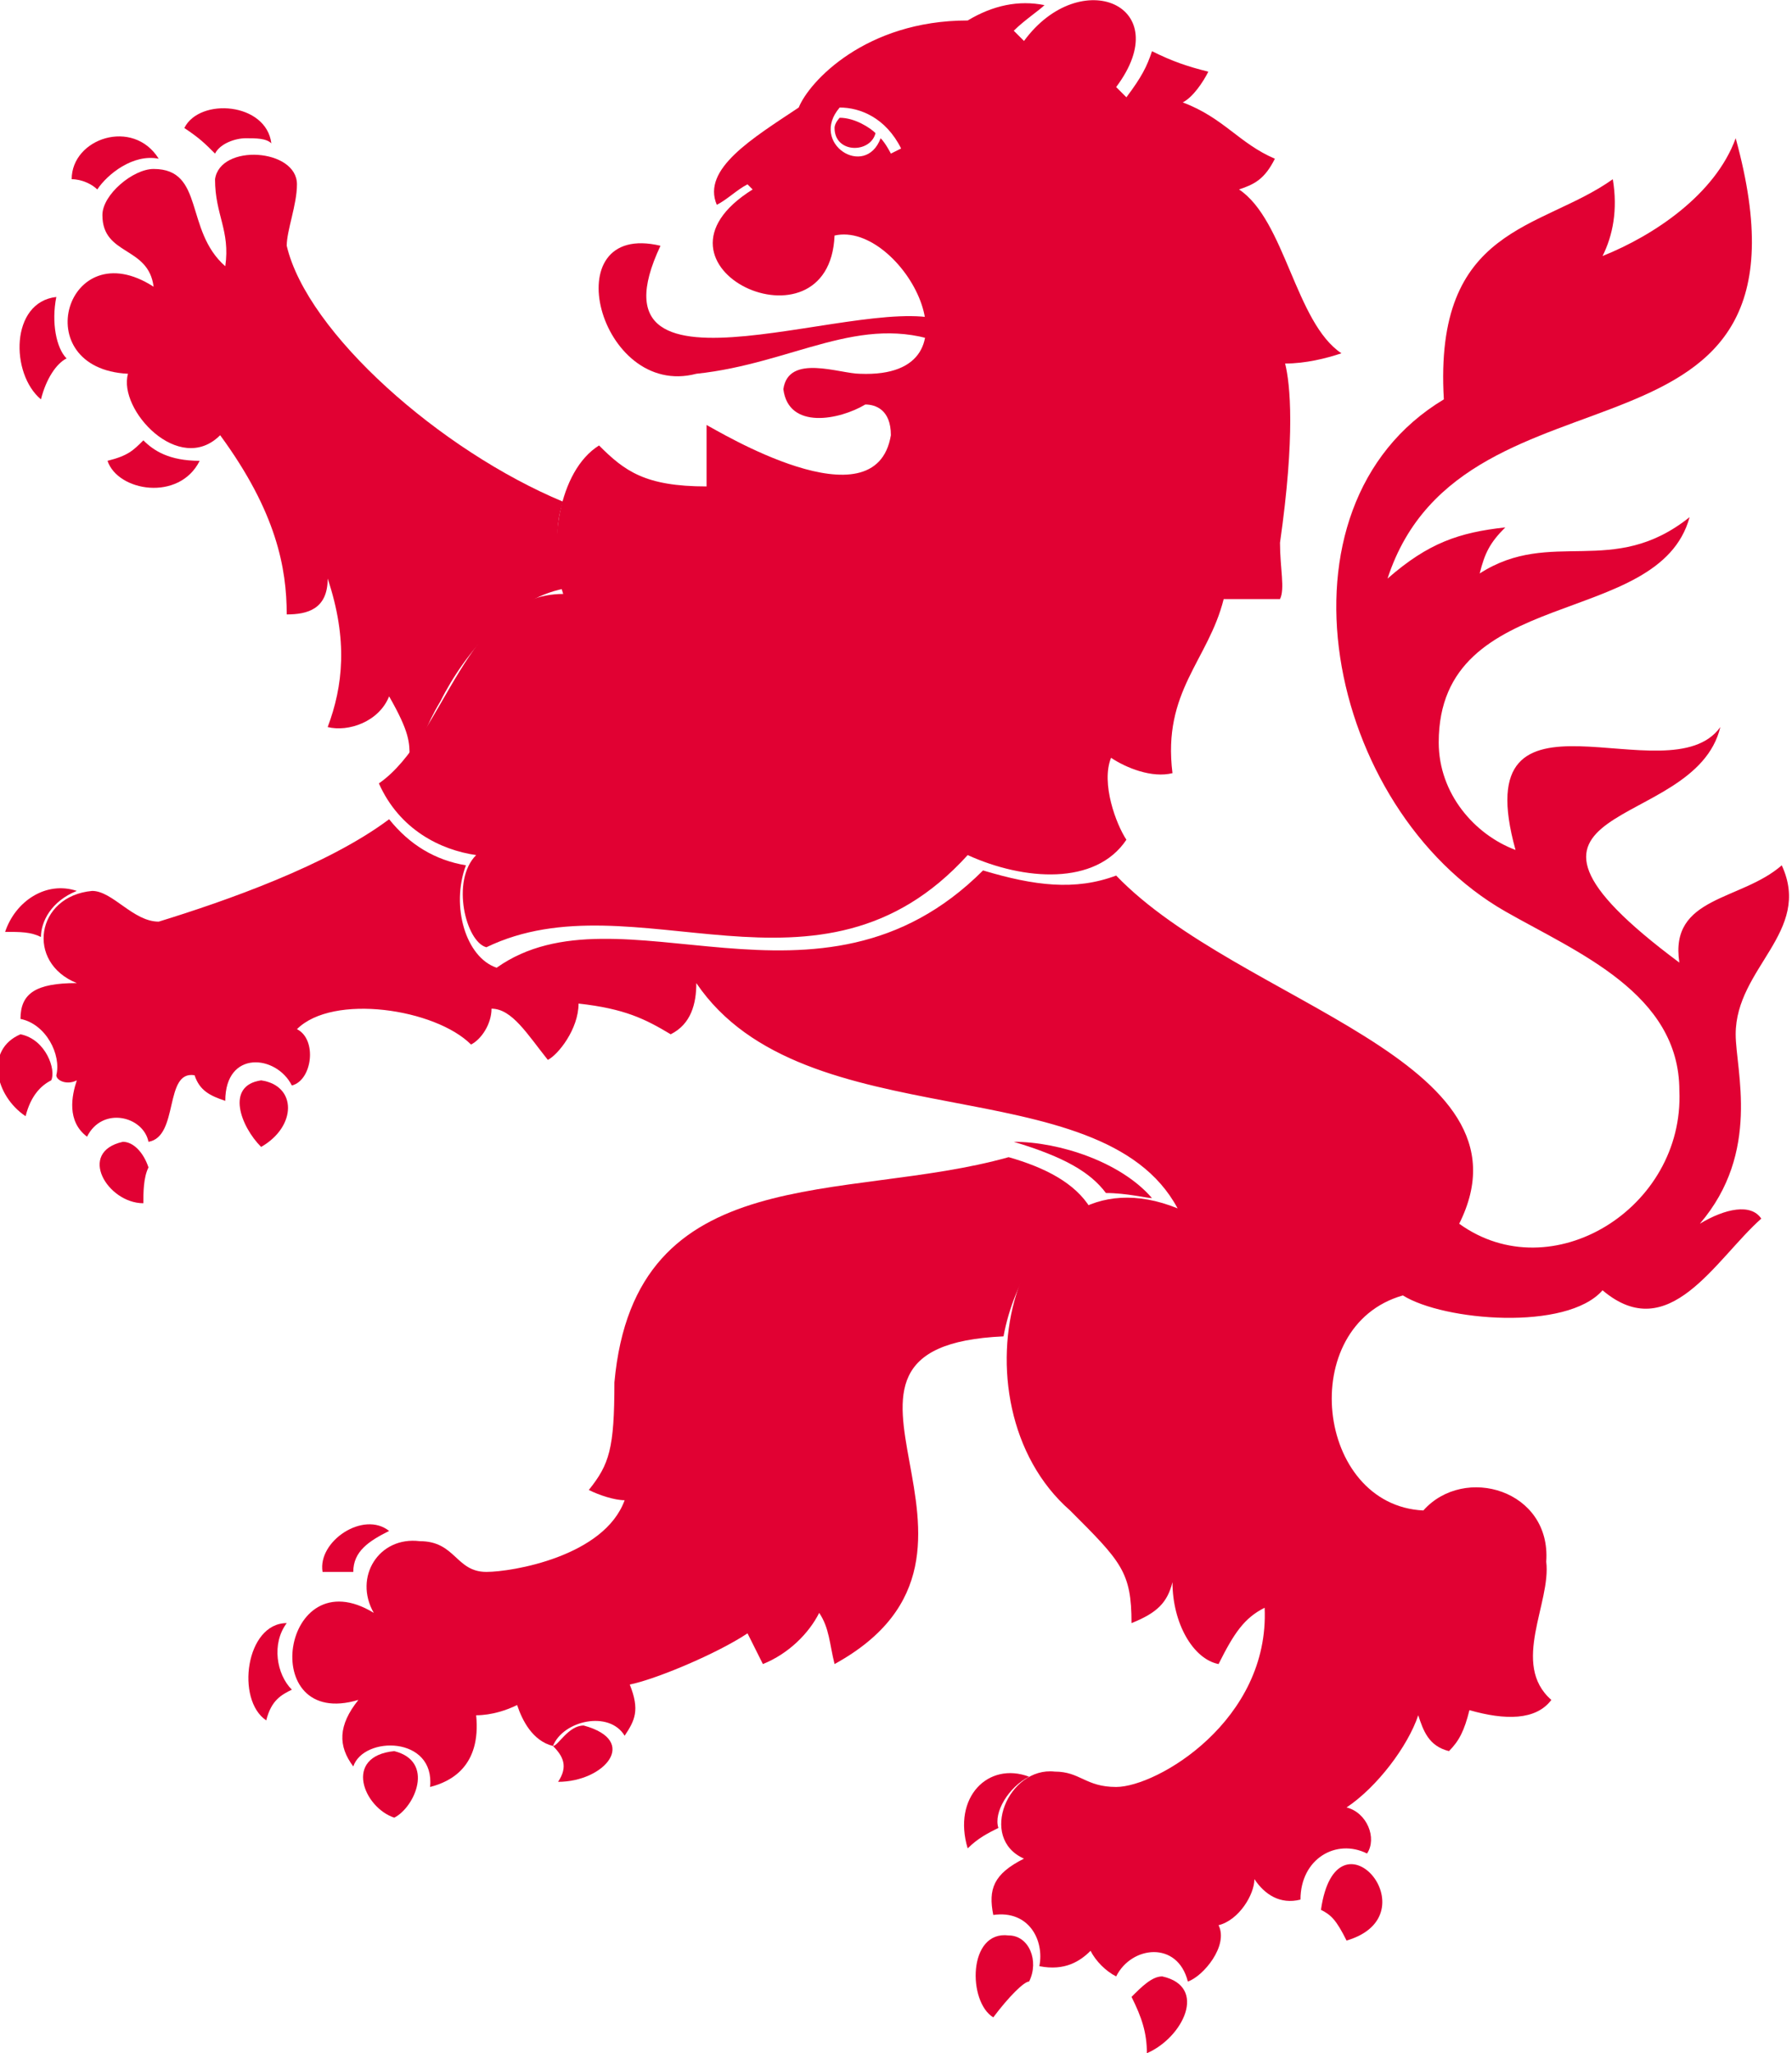 <?xml version="1.0" standalone="no"?>
<!DOCTYPE svg PUBLIC "-//W3C//DTD SVG 1.1//EN" "http://www.w3.org/Graphics/SVG/1.1/DTD/svg11.dtd">
<svg xmlns="http://www.w3.org/2000/svg" xmlns:xlink="http://www.w3.org/1999/xlink" version="1.1" baseProfile="basic" id="Ebene_1" x="0px" y="0px" width="35" height="40.1" viewBox="0 0 35 40.1" xml:space="preserve">
<style type="text/css">
	.st0{fill:#E10133;}
</style>
<g>
	<path class="st0" d="M33.2,23.9c1.2-1.4,0.7-3,0.7-3.7c0-1.3,1.5-2,0.9-3.3c-0.8,0.7-2.2,0.6-2,1.9c-4.3-3.2,0.3-2.5,0.8-4.6   c-1,1.4-5-1.2-4,2.4c-0.8-0.3-1.5-1.1-1.5-2.1c0-3.1,4.3-2.2,4.9-4.4c-1.5,1.2-2.7,0.2-4.1,1.1c0.1-0.4,0.2-0.6,0.5-0.9   c-0.9,0.1-1.5,0.3-2.3,1c1.5-4.6,8.7-1.7,6.8-8.6c-0.4,1.1-1.6,1.9-2.6,2.3c0.2-0.4,0.3-0.9,0.2-1.5c-1.4,1-3.5,0.9-3.3,4.3   c-3.5,2.1-2.3,8,1.2,10c1.4,0.8,3.4,1.6,3.4,3.5c0.1,2.3-2.5,3.9-4.3,2.6c1.6-3.2-4.3-4.3-6.7-6.8c-0.8,0.3-1.6,0.2-2.6-0.1   c-3.2,3.2-7.1,0.2-9.5,1.9c-0.6-0.2-0.9-1.2-0.6-2c-0.6-0.1-1.1-0.4-1.5-0.9c-1.2,0.9-3.2,1.6-4.5,2c-0.5,0-0.9-0.6-1.3-0.6   c-1.1,0.1-1.3,1.4-0.3,1.8c-0.8,0-1.1,0.2-1.1,0.7c0.5,0.1,0.8,0.7,0.7,1.1c0,0.1,0.2,0.2,0.4,0.1c-0.1,0.3-0.2,0.8,0.2,1.1   c0.3-0.6,1.1-0.4,1.2,0.1c0.6-0.1,0.3-1.4,0.9-1.3c0.1,0.3,0.3,0.4,0.6,0.5c0-1,1-0.9,1.3-0.3c0.4-0.1,0.5-0.9,0.1-1.1   c0.7-0.7,2.7-0.4,3.4,0.3c0.2-0.1,0.4-0.4,0.4-0.7c0.4,0,0.7,0.5,1.1,1c0.2-0.1,0.6-0.6,0.6-1.1c0.9,0.1,1.3,0.3,1.8,0.6   c0.4-0.2,0.5-0.6,0.5-1c2.1,3.1,7.9,1.6,9.4,4.4c-3.2-1.3-4.5,3.8-2.1,5.9c1,1,1.2,1.2,1.2,2.2c0.5-0.2,0.7-0.4,0.8-0.8   c0,0.8,0.4,1.5,0.9,1.6c0.3-0.6,0.5-0.9,0.9-1.1c0.1,2.2-2.1,3.5-2.9,3.5c-0.6,0-0.7-0.3-1.2-0.3c-0.9-0.1-1.5,1.3-0.6,1.7   c-0.6,0.3-0.7,0.6-0.6,1.1c0.7-0.1,1,0.5,0.9,1c0.5,0.1,0.8-0.1,1-0.3c0.1,0.2,0.3,0.4,0.5,0.5c0.3-0.6,1.2-0.7,1.4,0.1   c0.3-0.1,0.8-0.7,0.6-1.1c0.4-0.1,0.7-0.6,0.7-0.9c0.2,0.3,0.5,0.5,0.9,0.4c0-0.8,0.7-1.2,1.3-0.9c0.2-0.3,0-0.8-0.4-0.9   c0.6-0.4,1.2-1.2,1.4-1.8c0.1,0.3,0.2,0.6,0.6,0.7c0.2-0.2,0.3-0.4,0.4-0.8c0.7,0.2,1.3,0.2,1.6-0.2c-0.8-0.7,0-1.9-0.1-2.7   c0.1-1.4-1.6-1.9-2.4-1c-2.1-0.1-2.5-3.6-0.4-4.2c0.8,0.5,3.2,0.7,3.9-0.1c1.3,1.1,2.2-0.6,3.1-1.4C34.2,23.5,33.7,23.6,33.2,23.9"/>
	<path class="st0" d="M8.6,13.7c0.5-1,1.4-2,2.4-2.2c-0.1-0.4-0.2-1.2,0-1.7C8.6,8.8,6,6.5,5.6,4.8c0-0.3,0.2-0.8,0.2-1.2   c0-0.7-1.5-0.8-1.6-0.1c0,0.7,0.3,1,0.2,1.7C3.6,4.5,4,3.3,3,3.3c-0.4,0-1,0.5-1,0.9C2,5,2.9,4.8,3,5.6C1.3,4.5,0.5,7.2,2.5,7.3   c-0.2,0.7,1,2,1.8,1.2C5.4,10,5.6,11.1,5.6,12c0.4,0,0.8-0.1,0.8-0.7c0.4,1.2,0.3,2.1,0,2.9c0.4,0.1,1-0.1,1.2-0.6   c0.4,0.7,0.4,0.9,0.4,1.2C8.3,14.4,8.3,14.2,8.6,13.7"/>
	<path class="st0" d="M22.5,23.4c-0.6-0.7-1.8-1.1-2.7-1.1c1,0.3,1.5,0.6,1.8,1C22,23.3,22.4,23.4,22.5,23.4"/>
	<path class="st0" d="M19.7,22.6c-3.2,0.9-7.3,0-7.7,4.4c0,1.3-0.1,1.6-0.5,2.1c0.2,0.1,0.5,0.2,0.7,0.2c-0.4,1.1-2.2,1.4-2.7,1.4   c-0.6,0-0.6-0.6-1.3-0.6c-0.8-0.1-1.3,0.7-0.9,1.4C5.5,30.4,5,33.8,7,33.2c-0.4,0.5-0.4,0.9-0.1,1.3c0.2-0.6,1.6-0.6,1.5,0.4   c0.4-0.1,1-0.4,0.9-1.4c0.3,0,0.6-0.1,0.8-0.2c0.1,0.3,0.3,0.7,0.7,0.8c0.2-0.5,1.1-0.7,1.4-0.2c0.2-0.3,0.3-0.5,0.1-1   c0.5-0.1,1.7-0.6,2.3-1l0.3,0.6c0.5-0.2,0.9-0.6,1.1-1c0.2,0.3,0.2,0.6,0.3,1c4-2.2-1.2-6.2,3.3-6.4c0.2-1.1,0.9-2.2,1.7-2.5   C21,23.1,20.4,22.8,19.7,22.6"/>
	<g>
		<g>
			<g>
				<path class="st0" d="M25,10.6c0.3-2.1,0.2-3.1,0.1-3.5c0.4,0,0.8-0.1,1.1-0.2c-0.9-0.6-1.1-2.6-2-3.2c0.3-0.1,0.5-0.2,0.7-0.6      c-0.7-0.3-1-0.8-1.8-1.1c0.2-0.1,0.4-0.4,0.5-0.6c-0.4-0.1-0.7-0.2-1.1-0.4c-0.1,0.3-0.2,0.5-0.5,0.9l-0.2-0.2      c1.2-1.6-0.7-2.4-1.8-0.9l-0.2-0.2c0.2-0.2,0.5-0.4,0.6-0.5c-0.5-0.1-1,0-1.5,0.3c-2,0-3.1,1.2-3.3,1.7      c-0.9,0.6-1.9,1.2-1.6,1.9c0.2-0.1,0.4-0.3,0.6-0.4l0.1,0.1c-2.4,1.5,1.5,3.3,1.6,0.9c1.3-0.3,3,2.8,0.5,2.7      c-0.4,0-1.4-0.4-1.5,0.3c0.1,0.8,1.1,0.6,1.6,0.3c0.2,0,0.5,0.1,0.5,0.6c-0.3,1.8-3.4-0.1-3.6-0.2v1.2c-1.2,0-1.6-0.3-2.1-0.8      c-0.8,0.5-1,2-0.7,2.9c-1.9,0-2.3,2.8-3.6,3.7c0.4,0.9,1.2,1.3,1.9,1.4c-0.5,0.5-0.2,1.7,0.2,1.8c2.9-1.4,6.5,1.4,9.4-1.8      c1.1,0.5,2.5,0.6,3.1-0.3c-0.2-0.3-0.5-1.1-0.3-1.6c0.3,0.2,0.8,0.4,1.2,0.3c-0.2-1.6,0.7-2.2,1-3.4h1.1      C25.1,11.5,25,11.1,25,10.6z M17.4,3c0,0-0.1-0.2-0.2-0.3c-0.3,0.8-1.4,0.1-0.8-0.6c0.4,0,0.9,0.2,1.2,0.8      C17.6,2.9,17.4,3,17.4,3z"/>
			</g>
		</g>
	</g>
	<path class="st0" d="M16.4,2.3L16.4,2.3 M16.3,2.5C16.3,3,17,3,17.1,2.6c-0.1-0.1-0.4-0.3-0.7-0.3C16.4,2.3,16.3,2.4,16.3,2.5z"/>
	<path class="st0" d="M4.8,2.7c0.2,0,0.4,0,0.5,0.1C5.2,2,3.9,1.9,3.6,2.5C3.9,2.7,4,2.8,4.2,3C4.3,2.8,4.6,2.7,4.8,2.7"/>
	<path class="st0" d="M3.1,3.1C2.6,2.3,1.4,2.7,1.4,3.5c0.2,0,0.4,0.1,0.5,0.2C2.1,3.4,2.6,3,3.1,3.1"/>
	<path class="st0" d="M1.1,5.8c-0.9,0.1-0.9,1.5-0.3,2C0.9,7.4,1.1,7.1,1.3,7C1.1,6.8,1,6.3,1.1,5.8"/>
	<path class="st0" d="M2.8,8.6C2.6,8.8,2.5,8.9,2.1,9C2.3,9.6,3.5,9.8,3.9,9C3.3,9,3,8.8,2.8,8.6"/>
	<path class="st0" d="M0.4,20.2c-0.7,0.3-0.5,1.2,0.1,1.6c0.1-0.4,0.3-0.6,0.5-0.7C1.1,20.9,0.9,20.3,0.4,20.2"/>
	<path class="st0" d="M1.5,17.4c-0.6-0.2-1.2,0.2-1.4,0.8c0.3,0,0.5,0,0.7,0.1C0.8,18,1,17.6,1.5,17.4"/>
	<path class="st0" d="M2.4,22.3c-0.9,0.2-0.3,1.2,0.4,1.2c0-0.2,0-0.5,0.1-0.7C2.8,22.5,2.6,22.3,2.4,22.3"/>
	<path class="st0" d="M5.1,21.1c-0.7,0.1-0.4,0.9,0,1.3C5.8,22,5.8,21.2,5.1,21.1"/>
	<path class="st0" d="M7.6,29.9c-0.5-0.4-1.4,0.2-1.3,0.8c0.2,0,0.5,0,0.6,0C6.9,30.3,7.2,30.1,7.6,29.9"/>
	<path class="st0" d="M5.6,31.7c-0.8,0-1,1.5-0.4,1.9c0.1-0.4,0.3-0.5,0.5-0.6C5.4,32.7,5.3,32.1,5.6,31.7"/>
	<path class="st0" d="M7.7,34.2c-1,0.1-0.6,1.1,0,1.3C8.1,35.3,8.5,34.4,7.7,34.2"/>
	<path class="st0" d="M11.4,33.7c-0.3,0-0.5,0.4-0.6,0.4c0.2,0.2,0.3,0.4,0.1,0.7C11.8,34.8,12.5,34,11.4,33.7"/>
	<path class="st0" d="M20.1,34.7c-0.8-0.3-1.5,0.4-1.2,1.4c0.2-0.2,0.4-0.3,0.6-0.4C19.4,35.4,19.7,34.9,20.1,34.7"/>
	<path class="st0" d="M19.7,37.8c-0.8-0.1-0.8,1.3-0.3,1.6c0.3-0.4,0.6-0.7,0.7-0.7C20.3,38.3,20.1,37.8,19.7,37.8"/>
	<path class="st0" d="M22.7,38.6c-0.2,0-0.4,0.2-0.6,0.4c0.2,0.4,0.3,0.7,0.3,1.1C23.1,39.8,23.6,38.8,22.7,38.6"/>
	<path class="st0" d="M25.8,37.3c0.2,0.1,0.3,0.2,0.5,0.6C28,37.4,26.1,35.2,25.8,37.3"/>
	<path class="st0" d="M18.5,6.3c-1.4-0.7-7.2,1.9-5.6-1.5c-2.1-0.5-1.2,3,0.7,2.5c1.9-0.2,3.2-1.2,4.8-0.6   C18.4,6.5,18.4,6.3,18.5,6.3"/>
</g>
<g>
</g>
<g>
</g>
<g>
</g>
<g>
</g>
<g>
</g>
<g>
</g>
<g>
</g>
<g>
</g>
<g>
</g>
<g>
</g>
<g>
</g>
<g>
</g>
<g>
</g>
<g>
</g>
<g>
</g>
</svg>